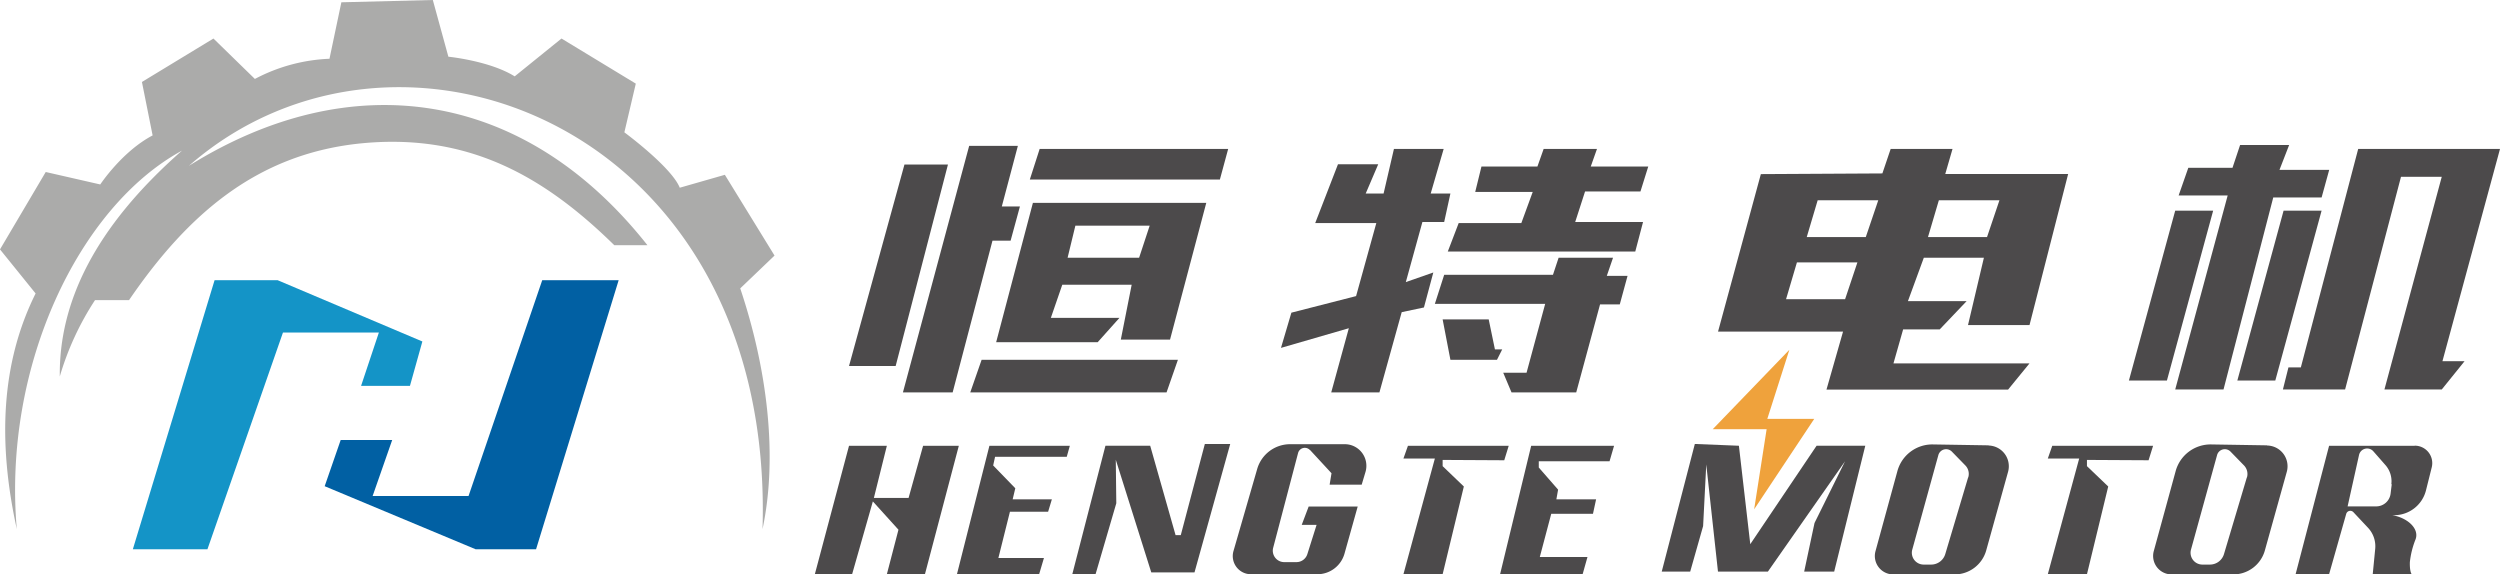 <svg id="图层_1" data-name="图层 1" xmlns="http://www.w3.org/2000/svg" viewBox="0 0 437.36 100.46"><defs><style>.cls-1{fill:#ababaa;}.cls-2{fill:#efa23c;}.cls-3{fill:#4c4a4b;}.cls-4{fill:#1494c7;}.cls-5{fill:#0160a3;}</style></defs><path class="cls-1" d="M3,92.22C-.35,77,.25,63.12,6.29,51L.06,43.29l8-13.54,9.54,2.18s3.81-5.77,9.16-8.58L24.89,14,37.4,6.4l7.25,7.07A30.44,30.44,0,0,1,57.7,9.94L59.78.06l16-.4,2.72,9.92s7.25.72,11.6,3.44L98.29,6.4l13,7.89-2,8.52s8.24,6.07,9.69,9.69l7.89-2.26,8.69,14.13-6,5.74c4.7,14,6.62,29.31,3.9,42.11C135.62,21.45,69.6-3.29,33.11,28.67c28-17.49,58.35-13.78,80.22,13.89h-5.8C95.14,30.4,81.71,22.72,62.58,24.81,45,26.8,33,37,22.63,52.17H16.68a50,50,0,0,0-6.16,13.35c-.15-12.84,6-26,21.38-39.51C13.9,35.79.51,63.7,3,92.22" transform="translate(-0.06 0.34)"/><polygon class="cls-2" points="313.04 61.19 299.63 75.09 309.06 75.09 306.88 89.1 317.39 73.28 309.18 73.28 313.04 61.19"/><polygon class="cls-3" points="158.23 28.78 148.53 64.03 156.69 64.03 165.84 28.78 158.23 28.78"/><polygon class="cls-3" points="169.55 25.52 157.96 68.65 166.66 68.65 173.63 42.1 176.8 42.1 178.43 36.12 175.26 36.12 178.07 25.52 169.55 25.52"/><polygon class="cls-3" points="181.88 26.06 180.16 31.41 213.41 31.41 214.86 26.06 181.88 26.06"/><path class="cls-3" d="M180.76,35.15l-6.43,24.38h17.76l3.81-4.26h-12l2-5.8h12.14l-1.9,9.6h8.61l6.34-23.92Zm18.58,9.6H186.83l1.36-5.61h13Z" transform="translate(-0.06 0.34)"/><polygon class="cls-3" points="171.73 62.94 206.07 62.94 204.08 68.65 169.74 68.65 171.73 62.94"/><polygon class="cls-3" points="234.07 28.74 230.09 39.02 240.78 39.02 237.24 51.8 225.92 54.7 224.1 60.86 235.97 57.42 232.89 68.65 241.32 68.65 245.22 54.61 249.11 53.79 250.75 47.67 245.94 49.35 248.84 38.84 252.65 38.84 253.74 33.86 250.29 33.86 252.56 26.06 243.86 26.06 242.05 33.86 238.92 33.86 241.11 28.74 234.07 28.74"/><polygon class="cls-3" points="259.17 29.14 268.96 29.14 270.05 26.06 279.38 26.06 278.29 29.14 288.35 29.14 286.99 33.49 277.3 33.49 275.57 38.84 287.44 38.84 286.08 44.01 253.28 44.01 255.19 39.02 266.15 39.02 268.14 33.58 258.08 33.58 259.17 29.14"/><polygon class="cls-3" points="272.67 45.09 282.19 45.09 281.1 48.26 284.73 48.26 283.37 53.25 279.92 53.25 275.75 68.65 264.43 68.65 262.98 65.21 267.06 65.21 270.32 53.16 251.02 53.16 252.65 48.08 271.68 48.08 272.67 45.09"/><polygon class="cls-3" points="252.38 55.88 260.44 55.88 261.53 61.13 262.8 61.13 261.89 62.94 253.74 62.94 252.38 55.88"/><path class="cls-3" d="M355.11,56.53l6.76-26.43h-21.5l1.27-4.38H330.82L329.37,30l-21.26.12-7.49,27.55h21.87l-2.9,10.15h31.77l3.75-4.59h-23.8L333,57.29h6.4l4.71-4.95H333.84l2.78-7.59h10.51l-2.78,11.78ZM322.85,52H312.52l1.9-6.43H325Zm3.62-10.87H316.14l1.91-6.43h10.6Zm10.88,0,1.9-6.43h10.6l-2.17,6.43Z" transform="translate(-0.06 0.34)"/><polygon class="cls-3" points="391.89 25.37 400.47 25.37 398.78 29.72 407.48 29.72 406.15 34.55 397.69 34.55 388.99 68.14 380.54 68.14 389.72 34.19 381.14 34.19 382.83 29.36 390.56 29.36 391.89 25.37"/><polygon class="cls-3" points="380.54 36.85 387.18 36.85 379.09 66.57 372.44 66.57 380.54 36.85"/><polygon class="cls-3" points="399.5 36.85 406.15 36.85 398.05 66.57 391.41 66.57 399.5 36.85"/><polygon class="cls-3" points="412.55 26.06 402.52 64.27 400.35 64.27 399.38 68.14 410.26 68.14 420.04 30.93 427.17 30.93 417.14 68.14 427.17 68.14 431.16 63.19 427.29 63.19 437.36 26.06 412.55 26.06"/><polygon class="cls-3" points="148.53 77.99 142.55 100.46 149.07 100.46 152.7 87.72 157.18 92.67 155.15 100.46 161.81 100.46 167.74 77.99 161.49 77.99 158.95 87.11 152.88 87.11 155.15 77.99 148.53 77.99"/><polygon class="cls-3" points="187.16 77.99 173.09 77.99 167.41 100.46 181.79 100.46 182.63 97.62 174.66 97.62 176.68 89.53 183.36 89.53 184.02 87.35 177.16 87.35 177.62 85.42 173.75 81.43 174.08 79.92 186.62 79.92 187.16 77.99"/><polygon class="cls-3" points="187.59 100.46 193.39 77.98 201.22 77.98 205.66 93.62 206.57 93.62 210.78 77.67 215.22 77.67 208.97 100.14 201.41 100.14 195.2 80.43 195.29 88.04 191.66 100.46 187.59 100.46"/><path class="cls-3" d="M229.23,78.37,233,82.45l-.33,2h5.61l.66-2.21a3.78,3.78,0,0,0-3.63-4.87h-9.51A6,6,0,0,0,220,81.7l-4.15,14.36a3.18,3.18,0,0,0,3,4.06h11.67a4.94,4.94,0,0,0,4.75-3.6l2.31-8.24H229l-1.21,3.2h2.6l-1.62,5.13A2,2,0,0,1,226.85,98l-2.11,0a2,2,0,0,1-1.94-2.53l4.35-16.55a1.22,1.22,0,0,1,2.08-.52" transform="translate(-0.06 0.34)"/><polygon class="cls-3" points="246.31 77.99 245.52 80.22 251.02 80.22 245.52 100.46 252.38 100.46 256.09 85.11 252.38 81.55 252.38 80.46 263.16 80.52 263.94 77.99 246.31 77.99"/><polygon class="cls-3" points="359.03 77.99 358.25 80.22 363.74 80.22 358.25 100.46 365.1 100.46 368.82 85.11 365.1 81.55 365.1 80.46 375.88 80.52 376.67 77.99 359.03 77.99"/><polygon class="cls-3" points="267.87 77.99 282.37 77.99 281.58 80.7 269.2 80.7 269.2 81.79 272.58 85.66 272.28 87.35 279.23 87.35 278.68 89.89 271.38 89.89 269.38 97.44 277.72 97.44 276.87 100.46 262.43 100.46 267.87 77.99"/><polygon class="cls-3" points="290.71 100 296.5 77.67 304.21 77.98 306.2 95.2 317.8 77.98 326.32 77.98 320.88 100 315.63 100 317.44 91.49 322.78 80.7 309.28 100 300.55 100 298.5 81.25 297.95 92.03 295.69 100 290.71 100"/><path class="cls-3" d="M348,77.57l-9.79-.16A6.33,6.33,0,0,0,332,82.07l-3.83,14a3.22,3.22,0,0,0,3.11,4.08H342a5.75,5.75,0,0,0,5.54-4.21l3.82-13.74a3.63,3.63,0,0,0-3.43-4.6m-3.56,5.59-4,13.41a2.58,2.58,0,0,1-2.46,1.83h-1.31a2.07,2.07,0,0,1-2-2.62l4.56-16.52a1.41,1.41,0,0,1,2.38-.61l2.34,2.4a2.12,2.12,0,0,1,.51,2.11" transform="translate(-0.06 0.34)"/><path class="cls-3" d="M396.68,77.57l-9.78-.16a6.34,6.34,0,0,0-6.22,4.66l-3.83,14a3.23,3.23,0,0,0,3.11,4.08h10.79a5.74,5.74,0,0,0,5.54-4.21l3.83-13.74a3.63,3.63,0,0,0-3.44-4.6m-3.55,5.59-4,13.41a2.57,2.57,0,0,1-2.46,1.83h-1.31a2.07,2.07,0,0,1-2-2.62l4.56-16.52a1.4,1.4,0,0,1,2.37-.61l2.34,2.4a2.15,2.15,0,0,1,.52,2.11" transform="translate(-0.06 0.34)"/><path class="cls-3" d="M422.52,77.65h-15l-5.86,22.47h5.86l3-10.57a.74.74,0,0,1,1.24-.3L414.34,92a4.72,4.72,0,0,1,1.25,3.66l-.44,4.5H422s-.4-.38-.35-2.15a14.91,14.91,0,0,1,1-4c.69-1.88-1.43-3.78-4.08-4.22h.33a5.74,5.74,0,0,0,5.58-4.38l1-4a3.05,3.05,0,0,0-3-3.78m-4,6.75-.2,1.65a2.54,2.54,0,0,1-2.52,2.22h-5l2-9a1.45,1.45,0,0,1,2.5-.64l2.15,2.45a4.29,4.29,0,0,1,1,3.31" transform="translate(-0.06 0.34)"/><polygon class="cls-4" points="23.24 96.09 36.29 96.09 49.5 58.18 66.28 58.18 63.17 67.5 71.72 67.5 73.89 59.74 48.57 49.02 37.54 49.02 23.24 96.09"/><polygon class="cls-5" points="59.6 76.98 68.61 76.98 65.19 86.77 81.97 86.77 94.86 49.02 108.23 49.02 93.78 96.09 83.21 96.09 56.8 85.06 59.6 76.98"/></svg>